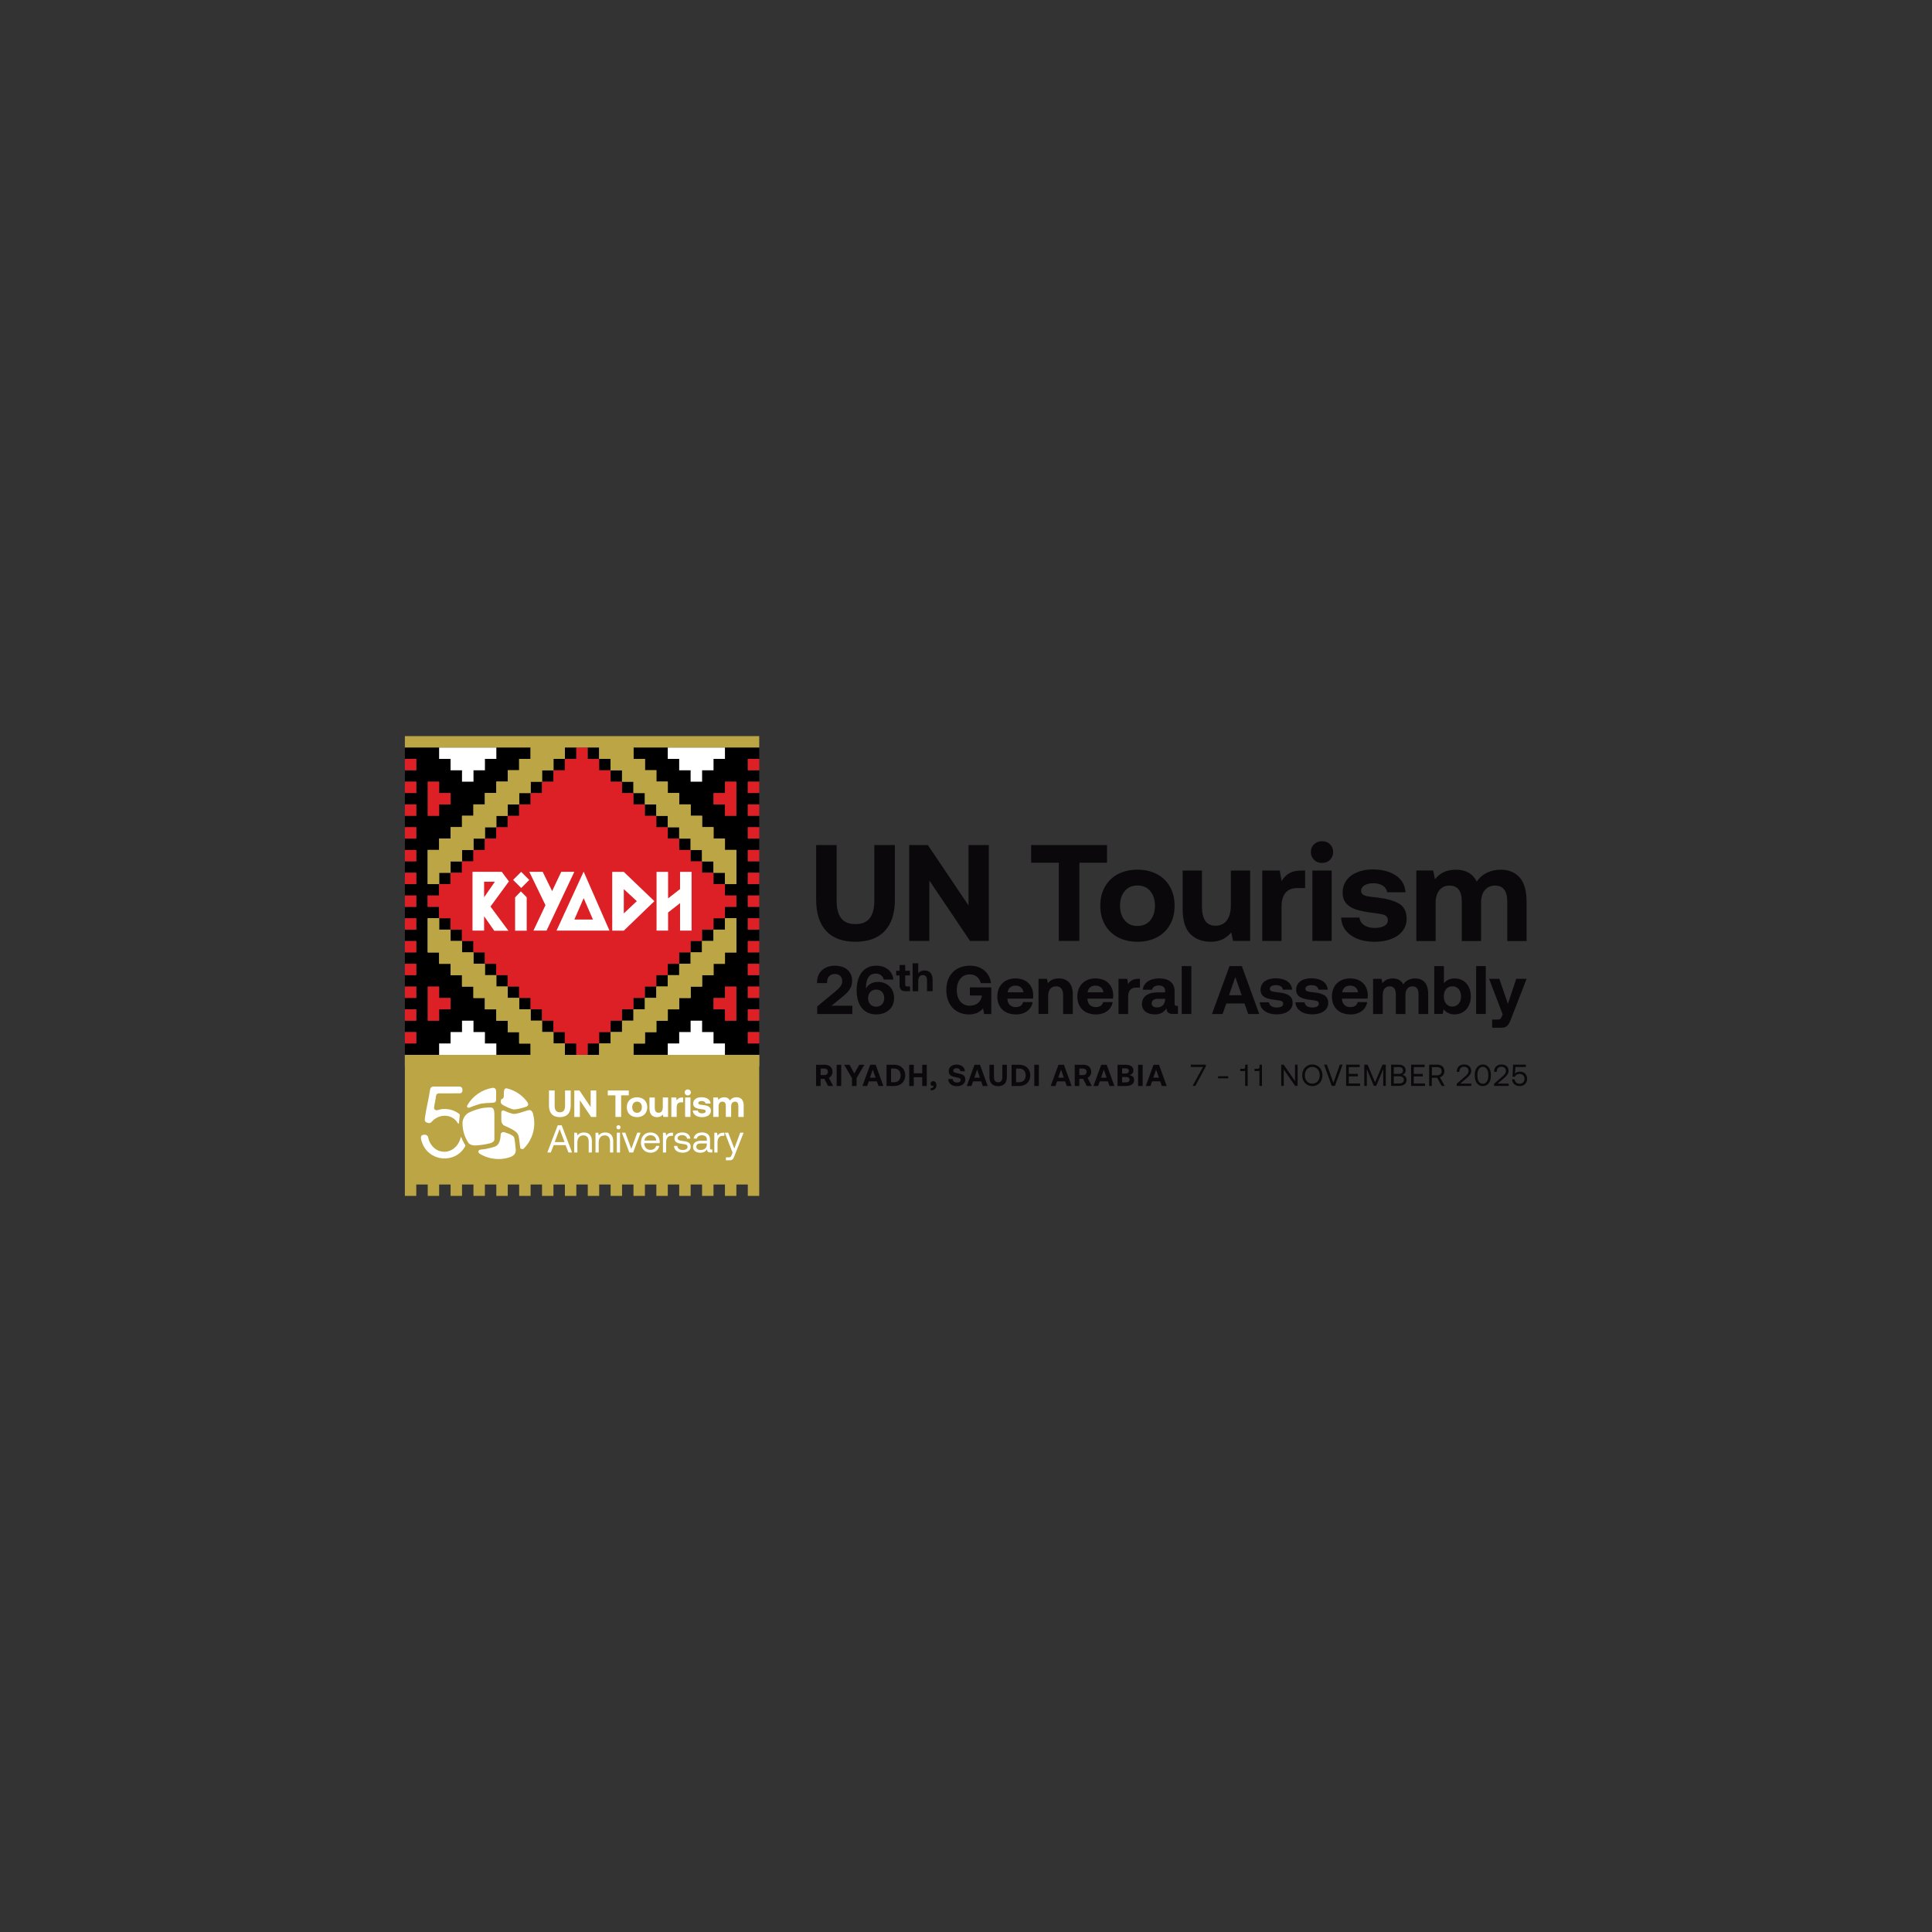 <?xml version="1.0" encoding="UTF-8"?>
<svg id="Layer_1" xmlns="http://www.w3.org/2000/svg" version="1.1" viewBox="0 0 1000 1000">
  <rect x="0" y="0" width="1000" height="1000" fill="#333333" stroke="none"/>
  <!-- Generator: Adobe Illustrator 30.0.0, SVG Export Plug-In . SVG Version: 2.1.1 Build 123)  -->
  <defs>
    <style>
      .st0 {
        fill: #dd1f26;
      }

      .st1 {
        fill: #fff;
      }

      .st2 {
        fill: #bca545;
      }

      .st3 {
        fill: #0a080b;
      }
    </style>
  </defs>
  <g>
    <path class="st3" d="M433.04,437.39v28.79c0,4.02.78,7.05,2.34,9.08,1.56,2.04,4.01,3.05,7.38,3.05s5.83-1.01,7.41-3.05c1.59-2.03,2.38-5.05,2.38-9.08v-28.79h10.64v28.22c0,7.09-1.73,12.5-5.21,16.24s-8.55,5.6-15.2,5.6-11.72-1.86-15.17-5.6-5.17-9.15-5.17-16.24v-28.22h10.64-.02ZM470.61,487.02v-49.63h9.64l21.06,31.27v-31.27h10.5v49.63h-9.72l-21.06-31.27v31.27h-10.42ZM533.71,437.39h39.28v9.15h-14.32v40.48h-10.64v-40.48h-14.32v-9.15h0ZM578.63,485.14c-2.9-1.53-5.15-3.73-6.74-6.56s-2.38-6.09-2.38-9.79.79-6.94,2.38-9.79c1.59-2.83,3.83-5.02,6.74-6.55,2.91-1.53,6.28-2.31,10.11-2.31s7.19.77,10.11,2.31c2.9,1.53,5.15,3.72,6.74,6.55,1.58,2.83,2.38,6.1,2.38,9.79s-.79,7.01-2.38,9.82-3.83,4.98-6.74,6.53c-2.91,1.53-6.28,2.31-10.11,2.31s-7.19-.76-10.11-2.31M595.36,476.39c1.63-1.94,2.44-4.46,2.44-7.58s-.81-5.64-2.44-7.58-3.84-2.9-6.63-2.9-4.93.97-6.56,2.9c-1.63,1.94-2.44,4.46-2.44,7.58s.81,5.65,2.44,7.58c1.63,1.94,3.81,2.9,6.56,2.9s5-.97,6.63-2.9M647.08,450.58v36.44h-8.86l-.92-4.39c-1.27,1.51-2.77,2.7-4.46,3.55-1.7.85-3.78,1.27-6.24,1.27-4.26,0-7.73-1.31-10.42-3.94-2.7-2.63-4.04-7.01-4.04-13.15v-19.78h9.99v18.58c0,3.31.58,5.8,1.73,7.48,1.16,1.68,2.94,2.51,5.36,2.51s4.45-.94,5.82-2.8c1.37-1.86,2.05-4.48,2.05-7.84v-17.93h9.99,0ZM675.52,450.58v9.08h-3.97c-2.83,0-4.91.85-6.24,2.55s-1.99,4.02-1.99,6.95v17.87h-9.99v-36.44h9.08l.92,5.46c1.09-1.79,2.44-3.16,4.04-4.07s3.75-1.39,6.45-1.39h1.71ZM688.41,437c1.09,1.07,1.63,2.4,1.63,4s-.55,2.96-1.63,4.04c-1.08,1.09-2.45,1.63-4.11,1.63s-3.03-.54-4.15-1.63c-1.11-1.09-1.66-2.44-1.66-4.04s.55-2.94,1.66-4c1.11-1.07,2.5-1.59,4.15-1.59s3.03.53,4.11,1.59M679.27,450.58h9.99v36.44h-9.99v-36.44h0ZM703.66,474.9c.14,1.6.93,2.9,2.34,3.9s3.23,1.49,5.46,1.49,3.81-.35,5.04-1.03,1.85-1.66,1.85-2.94c0-.94-.29-1.66-.85-2.12-.56-.48-1.37-.81-2.41-1.03s-2.74-.46-5.11-.75c-3.22-.42-5.89-.97-8.01-1.63s-3.83-1.7-5.11-3.12c-1.27-1.42-1.92-3.31-1.92-5.67s.65-4.46,1.95-6.28c1.3-1.82,3.13-3.22,5.5-4.22,2.37-1,5.08-1.49,8.16-1.49,4.97.04,8.97,1.11,12.01,3.19,3.05,2.08,4.69,4.97,4.92,8.65h-9.5c-.14-1.37-.87-2.5-2.16-3.37-1.3-.88-2.96-1.31-5-1.31-1.89,0-3.42.36-4.58,1.07-1.15.71-1.73,1.66-1.73,2.83,0,.85.3,1.49.92,1.92s1.41.74,2.41.92c1,.19,2.64.4,4.97.64,4.91.57,8.69,1.62,11.31,3.16,2.63,1.53,3.94,4.17,3.94,7.91,0,2.37-.7,4.45-2.09,6.24-1.4,1.79-3.33,3.18-5.82,4.14-2.48.97-5.35,1.46-8.62,1.46-5.06,0-9.17-1.12-12.33-3.36-3.16-2.25-4.85-5.3-5.04-9.18h9.5,0ZM786.47,454.05c2.46,2.6,3.68,6.93,3.68,12.98v20.07h-9.99v-20.42c0-5.53-2.11-8.3-6.31-8.3-2.18,0-3.93.77-5.25,2.31-1.33,1.53-1.99,3.68-1.99,6.41v20h-9.99v-20.42c0-5.53-2.12-8.3-6.38-8.3-2.18,0-3.91.79-5.21,2.38s-1.95,3.73-1.95,6.41v19.92h-9.99v-36.52h8.72l.93,4.53c1.23-1.56,2.7-2.77,4.39-3.61s3.83-1.3,6.38-1.34c5.2,0,8.82,2.05,10.85,6.17,1.32-1.99,3.06-3.51,5.21-4.58s4.59-1.59,7.33-1.59c3.92,0,7.11,1.3,9.57,3.9"/>
    <g>
      <path class="st3" d="M422.4,551.12h4.47c2.42,0,4.04,1.43,4.04,3.66,0,1.41-.74,2.55-1.88,3.09l2.17,4.24h-2.61l-1.86-3.69h-1.98v3.69h-2.36v-10.99h0ZM424.76,553.08v3.38h1.93c1.12,0,1.82-.66,1.82-1.68s-.7-1.7-1.82-1.7h-1.93Z"/>
      <path class="st3" d="M433.05,551.12h2.36v10.99h-2.36v-10.99Z"/>
      <path class="st3" d="M436.96,551.12h2.75l2.46,4.51,2.59-4.51h2.63l-4.04,6.91v4.08h-2.36v-4.08l-4.04-6.91h0Z"/>
      <path class="st3" d="M446.39,562.11l4.02-10.99h2.83l3.99,10.99h-2.53l-.85-2.4h-4.18l-.85,2.4h-2.44,0ZM450.3,557.81h2.9l-1.46-4.18-1.45,4.18h0Z"/>
      <path class="st3" d="M458.86,562.11v-10.99h4c3.42,0,5.7,2.25,5.7,5.48s-2.28,5.51-5.7,5.51h-4ZM461.21,560.15h1.65c2.11,0,3.29-1.46,3.29-3.55s-1.18-3.52-3.29-3.52h-1.65v7.06Z"/>
      <path class="st3" d="M470.61,551.12h2.36v4.41h4.37v-4.41h2.36v10.99h-2.36v-4.54h-4.37v4.54h-2.36v-10.99h0Z"/>
      <path class="st3" d="M484.68,561.68c0,1.76-1.14,2.69-2.94,2.7v-1.14c1.01-.02,1.49-.5,1.49-1.07,0-.06,0-.16-.02-.22-.16.08-.31.12-.5.12-.58,0-1.07-.39-1.07-1.2,0-.69.62-1.26,1.38-1.26.99,0,1.65.85,1.65,2.05h0Z"/>
      <path class="st3" d="M493.1,558.53c.08,1.07.93,1.8,2.28,1.8,1.08,0,1.88-.47,1.88-1.33,0-.93-.89-1.12-2.73-1.47-1.86-.35-3.48-.94-3.48-3.17,0-1.95,1.62-3.33,4.1-3.33s4.24,1.35,4.27,3.46h-2.31c-.11-.93-.81-1.57-1.96-1.57-1.01,0-1.72.42-1.72,1.27,0,.89.87,1.08,2.69,1.43,1.88.35,3.55.91,3.54,3.13-.02,2.05-1.72,3.47-4.29,3.47-2.79,0-4.54-1.47-4.55-3.71l2.31.03h-.02Z"/>
      <path class="st3" d="M500.39,562.11l4.02-10.99h2.83l3.99,10.99h-2.53l-.85-2.4h-4.18l-.85,2.4h-2.44,0ZM504.31,557.81h2.9l-1.46-4.18-1.45,4.18h0Z"/>
      <path class="st3" d="M512.12,551.12h2.36v6.38c0,1.74.64,2.69,2.15,2.69s2.17-.94,2.17-2.69v-6.38h2.36v6.25c0,3.13-1.55,4.84-4.52,4.84s-4.51-1.71-4.51-4.84v-6.25h0Z"/>
      <path class="st3" d="M523.59,562.11v-10.99h4c3.42,0,5.7,2.25,5.7,5.48s-2.28,5.51-5.7,5.51h-4ZM525.94,560.15h1.65c2.11,0,3.29-1.46,3.29-3.55s-1.18-3.52-3.29-3.52h-1.65v7.06Z"/>
      <path class="st3" d="M535.34,551.12h2.36v10.99h-2.36v-10.99Z"/>
      <path class="st3" d="M543.84,562.11l4.02-10.99h2.83l3.99,10.99h-2.53l-.85-2.4h-4.18l-.85,2.4h-2.44,0ZM547.75,557.81h2.9l-1.46-4.18-1.45,4.18h0Z"/>
      <path class="st3" d="M556.3,551.12h4.47c2.42,0,4.04,1.43,4.04,3.66,0,1.41-.74,2.55-1.88,3.09l2.17,4.24h-2.61l-1.86-3.69h-1.98v3.69h-2.36v-10.99h0ZM558.66,553.08v3.38h1.93c1.12,0,1.82-.66,1.82-1.68s-.7-1.7-1.82-1.7h-1.93Z"/>
      <path class="st3" d="M565.98,562.11l4.02-10.99h2.83l3.99,10.99h-2.53l-.85-2.4h-4.18l-.85,2.4h-2.44,0ZM569.89,557.81h2.9l-1.46-4.18-1.45,4.18h0Z"/>
      <path class="st3" d="M578.45,551.12h4.18c2.55,0,4.02,1.07,4.02,2.9,0,1.38-.81,2.17-2.07,2.44,1.46.19,2.46.96,2.46,2.53,0,1.92-1.51,3.13-4.21,3.13h-4.39v-10.99h0ZM580.81,552.97v2.67h1.88c1.01,0,1.6-.52,1.6-1.33s-.58-1.33-1.6-1.33h-1.88ZM580.81,557.46v2.78h2.05c1.13,0,1.78-.52,1.78-1.37,0-.89-.66-1.41-1.78-1.41h-2.05Z"/>
      <path class="st3" d="M589.08,551.12h2.36v10.99h-2.36v-10.99Z"/>
      <path class="st3" d="M593.05,562.11l4.02-10.99h2.83l3.99,10.99h-2.53l-.85-2.4h-4.18l-.85,2.4h-2.44,0ZM596.96,557.81h2.9l-1.46-4.18-1.45,4.18h0Z"/>
    </g>
    <g>
      <path class="st3" d="M616.35,551.07h7.76v.93l-5.4,10.06h-1.43l5.39-9.79h-6.31v-1.21h0Z"/>
      <path class="st3" d="M630.47,558.14v-1.08h5.23v1.08h-5.23Z"/>
      <path class="st3" d="M644.5,551.07h1.29v10.99h-1.32v-7.89c-.16.14-.41.21-.75.21h-1.78v-1.18h1.79c.52,0,.77-.39.77-.94v-1.2h0Z"/>
      <path class="st3" d="M651.91,551.07h1.29v10.99h-1.32v-7.89c-.16.14-.41.21-.75.21h-1.78v-1.18h1.79c.52,0,.77-.39.77-.94v-1.2h0Z"/>
      <path class="st3" d="M663.15,562.06v-10.99h1.26l5.9,8.48v-8.48h1.33v10.99h-1.26l-5.9-8.48v8.48h-1.33Z"/>
      <path class="st3" d="M679.25,562.16c-3.09,0-5.24-2.36-5.24-5.59s2.15-5.59,5.24-5.59,5.24,2.36,5.24,5.59-2.15,5.59-5.24,5.59ZM679.25,560.9c2.29,0,3.85-1.8,3.85-4.33s-1.55-4.33-3.85-4.33-3.85,1.8-3.85,4.33,1.55,4.33,3.85,4.33Z"/>
      <path class="st3" d="M685.35,551.07h1.45l3.36,9.38,3.35-9.38h1.41l-3.96,10.99h-1.65l-3.96-10.99h0Z"/>
      <path class="st3" d="M696.75,551.07h7v1.26h-5.63v3.52h4.7v1.26h-4.7v3.71h5.84v1.26h-7.21v-10.99h0Z"/>
      <path class="st3" d="M706.12,551.07h1.72l3.89,9.13,3.85-9.13h1.7v10.99h-1.33v-8.67l-3.64,8.67h-1.2l-3.64-8.67v8.67h-1.33v-10.99h0Z"/>
      <path class="st3" d="M720.04,551.07h3.89c2.34,0,3.64,1.13,3.64,2.9,0,1.26-.69,2.03-1.72,2.38,1.16.22,2.18.97,2.18,2.56,0,1.95-1.38,3.14-3.99,3.14h-4v-10.99h0ZM721.41,552.31v3.54h2.59c1.41,0,2.21-.66,2.21-1.78s-.79-1.76-2.21-1.76h-2.59ZM721.41,557.07v3.75h2.64c1.7,0,2.59-.71,2.59-1.84,0-1.24-.96-1.92-2.59-1.92h-2.64Z"/>
      <path class="st3" d="M730.38,551.07h7v1.26h-5.63v3.52h4.7v1.26h-4.7v3.71h5.84v1.26h-7.21v-10.99h0Z"/>
      <path class="st3" d="M739.75,551.07h4.21c2.2,0,3.66,1.32,3.66,3.38,0,1.54-.93,2.73-2.34,3.13l2.46,4.49h-1.54l-2.32-4.22h-2.77v4.22h-1.37v-10.99h0ZM741.12,552.33v4.26h2.73c1.45,0,2.38-.85,2.38-2.13s-.93-2.12-2.36-2.12h-2.75Z"/>
      <path class="st3" d="M753.99,560.95l4.27-3.71c1.02-.88,1.87-1.72,1.87-2.92,0-1.38-.94-2.17-2.4-2.17s-2.36.94-2.36,2.45v.21h-1.32v-.29c0-2.07,1.46-3.55,3.68-3.55,2.38,0,3.75,1.3,3.75,3.29,0,1.65-1.07,2.69-2.38,3.81l-3.3,2.8h5.75v1.2h-7.57v-1.12h0Z"/>
      <path class="st3" d="M763.34,556.32c0-3.13,1.7-5.34,4.18-5.34s4.16,2.21,4.16,5.34v.5c0,3.29-1.7,5.34-4.16,5.34s-4.18-2.05-4.18-5.34v-.5ZM770.35,556.36c0-2.61-1.13-4.18-2.83-4.18s-2.84,1.57-2.84,4.18v.41c0,2.61,1.13,4.18,2.84,4.18s2.83-1.57,2.83-4.18v-.41Z"/>
      <path class="st3" d="M773.33,560.95l4.27-3.71c1.02-.88,1.87-1.72,1.87-2.92,0-1.38-.94-2.17-2.4-2.17s-2.36.94-2.36,2.45v.21h-1.32v-.29c0-2.07,1.46-3.55,3.68-3.55,2.38,0,3.75,1.3,3.75,3.29,0,1.65-1.07,2.69-2.38,3.81l-3.3,2.8h5.75v1.2h-7.57v-1.12h0Z"/>
      <path class="st3" d="M790.44,558.39c0,2.44-1.79,3.75-3.85,3.75-2.45,0-3.87-1.59-3.97-3.5h1.3c.12,1.27,1.08,2.32,2.67,2.32,1.29,0,2.5-.87,2.5-2.56,0-1.49-.96-2.55-2.48-2.55-.68,0-2.03.19-2.5,1.49l-1.27-.03.36-6.25h6.58v1.21h-5.37l-.25,3.47c.68-.8,1.62-1.05,2.64-1.05,2.15,0,3.64,1.51,3.64,3.69h0Z"/>
    </g>
    <g>
      <path class="st3" d="M423,520.92l9.42-7.79c2.16-1.77,3.51-3.26,3.51-5.28,0-2.44-1.59-3.72-3.86-3.72s-4,1.63-4,4.33v.39h-5.14v-.71c0-4.67,3.51-8.29,9.17-8.29s8.96,3.16,8.96,7.79c0,3.65-1.99,5.88-5.11,8.39l-5.57,4.53h10.8v4.28h-18.21v-3.94h.02Z"/>
      <path class="st3" d="M443.4,512.69c0-8.29,3.97-12.86,10.2-12.86,4.64,0,8.29,2.65,8.86,7.19h-5.03c-.46-1.99-2.02-3.08-4.21-3.08-3.19,0-4.99,2.55-4.99,7.12v.61c.1-.17.17-.32.32-.53,1.14-1.77,3.29-2.9,5.84-2.9,4.99,0,8.39,3.4,8.39,8.39s-3.72,8.43-9.25,8.43c-3.47,0-6.13-1.41-7.86-3.89-1.46-2.09-2.27-5.03-2.27-8.47h0ZM453.57,512.2c-2.51,0-4.25,1.77-4.25,4.43s1.66,4.43,4.18,4.43,4.18-1.8,4.18-4.43-1.59-4.43-4.11-4.43h0Z"/>
      <path class="st3" d="M465.62,504.89h-1.76v-2.45h1.76v-2.97h2.91v2.97h2.44v2.45h-2.44v4.65c0,.75.29,1.05,1.05,1.05h1.45v2.46h-2.38c-2.02,0-3.03-1.01-3.03-3.03v-5.12h0Z"/>
      <path class="st3" d="M482.72,507.16v5.89h-2.91v-5.64c0-1.73-.7-2.7-2.15-2.7s-2.38,1.07-2.38,2.9v5.45h-2.91v-14.46h2.91v5.14c.68-.82,1.63-1.42,3.14-1.42,2.36,0,4.3,1.26,4.3,4.85h0Z"/>
      <path class="st3" d="M489.81,512.45c0-7.62,4.67-12.61,12.29-12.61,5.99,0,10.2,3.68,10.84,9.03h-5.31c-.64-2.73-2.62-4.53-5.67-4.53-4.14,0-6.73,3.33-6.73,8.11s2.48,8.11,6.73,8.11c2.83,0,5.7-1.49,6.2-4.96v-.32h-6.16v-4.21h11.09v13.78h-3.72l-.53-2.97c-1.31,1.73-3.72,3.19-7.23,3.19-7.08,0-11.8-4.99-11.8-12.61h0Z"/>
      <path class="st3" d="M516.23,515.78c0-5.67,3.72-9.35,9.35-9.35s9.14,3.4,9.21,8.75c0,.53-.03,1.14-.14,1.7h-13.21v.25c.1,2.58,1.77,4.14,4.28,4.14,2.02,0,3.43-.88,3.86-2.58h4.92c-.56,3.55-3.72,6.38-8.57,6.38-6.06,0-9.71-3.65-9.71-9.28h0ZM529.76,513.62c-.36-2.23-1.88-3.47-4.14-3.47s-3.79,1.31-4.07,3.47h8.22Z"/>
      <path class="st3" d="M555.27,514.74v10.1h-4.99v-9.6c0-3.09-1.17-4.72-3.68-4.72s-4.07,1.84-4.07,4.99v9.32h-4.99v-18.2h4.36l.46,2.27c1.17-1.42,2.83-2.48,5.63-2.48,3.94,0,7.3,2.09,7.3,8.32h0Z"/>
      <path class="st3" d="M557.64,515.78c0-5.67,3.72-9.35,9.35-9.35s9.14,3.4,9.21,8.75c0,.53-.03,1.14-.14,1.7h-13.21v.25c.1,2.58,1.77,4.14,4.28,4.14,2.02,0,3.43-.88,3.86-2.58h4.92c-.56,3.55-3.72,6.38-8.57,6.38-6.06,0-9.71-3.65-9.71-9.28h0ZM571.17,513.62c-.36-2.23-1.88-3.47-4.14-3.47s-3.79,1.31-4.07,3.47h8.22Z"/>
      <path class="st3" d="M590.02,506.64v4.53h-1.99c-2.97,0-4.11,1.99-4.11,4.75v8.93h-4.99v-18.2h4.53l.46,2.73c.99-1.63,2.41-2.73,5.24-2.73h.85Z"/>
      <path class="st3" d="M609.71,520.63v4.21h-2.55c-2.58,0-3.4-1.24-3.36-2.97-1.27,2.02-3.12,3.19-5.96,3.19-3.94,0-6.76-1.88-6.76-5.35,0-3.86,2.9-6.06,8.36-6.06h3.61v-.88c0-1.63-1.17-2.7-3.26-2.7-1.95,0-3.26.88-3.47,2.23h-4.82c.36-3.55,3.61-5.88,8.43-5.88,5.1,0,8.04,2.27,8.04,6.62v6.45c0,.95.39,1.14,1.17,1.14h.56,0ZM603.05,516.98h-3.65c-2.09,0-3.29.85-3.29,2.38,0,1.27,1.02,2.09,2.7,2.09,2.62,0,4.21-1.63,4.25-4.11v-.36Z"/>
      <path class="st3" d="M611.66,500.05h4.99v24.79h-4.99v-24.79Z"/>
      <path class="st3" d="M627.32,524.84l9.07-24.79h6.38l9,24.79h-5.7l-1.92-5.42h-9.42l-1.92,5.42h-5.49,0ZM636.14,515.13h6.55l-3.29-9.42-3.26,9.42Z"/>
      <path class="st3" d="M656.83,518.78c.17,1.59,1.56,2.7,4,2.7,2.09,0,3.36-.68,3.36-1.95,0-1.49-1.24-1.59-4.18-1.99-4.25-.49-7.54-1.46-7.54-5.21s3.16-5.99,7.83-5.96c4.89,0,8.25,2.16,8.5,5.88h-4.78c-.14-1.46-1.53-2.34-3.55-2.34s-3.22.71-3.22,1.88c0,1.38,1.56,1.53,4.18,1.85,4.18.42,7.65,1.38,7.65,5.49,0,3.61-3.4,5.91-8.29,5.91s-8.5-2.38-8.71-6.27h4.75,0Z"/>
      <path class="st3" d="M675.25,518.78c.17,1.59,1.56,2.7,4,2.7,2.09,0,3.36-.68,3.36-1.95,0-1.49-1.24-1.59-4.18-1.99-4.25-.49-7.54-1.46-7.54-5.21s3.16-5.99,7.83-5.96c4.89,0,8.25,2.16,8.5,5.88h-4.78c-.14-1.46-1.53-2.34-3.55-2.34s-3.22.71-3.22,1.88c0,1.38,1.56,1.53,4.18,1.85,4.18.42,7.65,1.38,7.65,5.49,0,3.61-3.4,5.91-8.29,5.91s-8.5-2.38-8.71-6.27h4.75,0Z"/>
      <path class="st3" d="M689.41,515.78c0-5.67,3.72-9.35,9.35-9.35s9.14,3.4,9.21,8.75c0,.53-.03,1.14-.14,1.7h-13.21v.25c.1,2.58,1.77,4.14,4.28,4.14,2.02,0,3.43-.88,3.86-2.58h4.92c-.56,3.55-3.72,6.38-8.57,6.38-6.06,0-9.71-3.65-9.71-9.28h0ZM702.94,513.62c-.36-2.23-1.88-3.47-4.14-3.47s-3.79,1.31-4.07,3.47h8.22Z"/>
      <path class="st3" d="M739.22,514.4v10.45h-4.99v-10.17c0-2.73-.99-4.14-3.16-4.14s-3.61,1.59-3.61,4.36v9.95h-4.99v-10.17c0-2.73-.99-4.14-3.19-4.14s-3.58,1.66-3.58,4.39v9.92h-4.99v-18.2h4.36l.46,2.27c1.1-1.42,2.7-2.44,5.35-2.48,2.23-.03,4.33.78,5.45,3.08,1.27-1.95,3.4-3.08,6.16-3.08,3.75,0,6.73,2.12,6.73,7.97h0Z"/>
      <path class="st3" d="M761.29,515.71c0,5.63-3.55,9.35-8.47,9.35-2.62,0-4.43-1.14-5.6-2.7l-.49,2.48h-4.36v-24.79h4.99v8.89c1.2-1.46,2.97-2.51,5.49-2.51,4.89,0,8.43,3.51,8.43,9.28h0ZM756.23,515.74c0-3.12-1.77-5.24-4.5-5.24s-4.43,2.12-4.43,5.21,1.7,5.28,4.43,5.28,4.5-2.12,4.5-5.24h0Z"/>
      <path class="st3" d="M764.05,500.05h4.99v24.79h-4.99v-24.79Z"/>
      <path class="st3" d="M770.75,506.64h5.31l4.43,12.97,4.33-12.97h5.35l-8.08,20.8c-1.14,3.01-2.05,4.5-4.89,4.5h-4.85v-4.21h2.77c1.27,0,1.7-.32,2.19-1.56l.46-1.2-7.01-18.32Z"/>
    </g>
  </g>
  <g>
    <g>
      <rect x="333.81" y="510.64" width="5.92" height="5.89"/>
      <rect x="245.06" y="492.97" width="5.92" height="5.89"/>
      <rect x="262.81" y="510.64" width="5.92" height="5.89"/>
      <rect x="351.56" y="492.97" width="5.92" height="5.89"/>
      <rect x="327.89" y="410.47" width="5.92" height="5.89"/>
      <rect x="351.56" y="434.04" width="5.92" height="5.89"/>
      <rect x="345.64" y="498.86" width="5.92" height="5.89"/>
      <rect x="339.72" y="504.75" width="5.92" height="5.89"/>
      <rect x="262.81" y="416.37" width="5.92" height="5.89"/>
      <rect x="245.06" y="434.04" width="5.92" height="5.89"/>
      <rect x="333.81" y="416.37" width="5.92" height="5.89"/>
      <rect x="345.64" y="428.15" width="5.92" height="5.89"/>
      <rect x="274.64" y="404.58" width="5.92" height="5.89"/>
      <rect x="268.72" y="410.47" width="5.92" height="5.89"/>
      <rect x="256.89" y="504.75" width="5.92" height="5.89"/>
      <rect x="321.97" y="404.58" width="5.92" height="5.89"/>
      <rect x="357.48" y="439.94" width="5.92" height="5.89"/>
      <rect x="274.64" y="522.43" width="5.92" height="5.89"/>
      <rect x="233.22" y="445.83" width="5.92" height="5.89"/>
      <rect x="233.22" y="481.18" width="5.92" height="5.89"/>
      <rect x="239.14" y="487.08" width="5.92" height="5.89"/>
      <rect x="239.14" y="439.94" width="5.92" height="5.89"/>
      <rect x="357.48" y="487.08" width="5.92" height="5.89"/>
      <rect x="268.72" y="516.54" width="5.92" height="5.89"/>
      <rect x="327.89" y="516.54" width="5.92" height="5.89"/>
      <rect x="339.72" y="422.26" width="5.92" height="5.89"/>
      <rect x="250.98" y="428.15" width="5.92" height="5.89"/>
      <rect x="250.98" y="498.86" width="5.92" height="5.89"/>
      <rect x="256.89" y="422.26" width="5.92" height="5.89"/>
      <rect x="304.23" y="540.11" width="5.92" height="5.89"/>
      <rect x="292.39" y="540.11" width="5.92" height="5.89"/>
      <rect x="292.39" y="386.9" width="5.92" height="5.89"/>
      <rect x="304.23" y="386.9" width="5.92" height="5.89"/>
      <path d="M221.39,451.72v-11.79h5.92v-5.89h5.92v-5.89h5.92v-5.89h5.92v-5.89h5.92v-5.89h5.92v-5.89h5.92v-5.89h5.92v-5.89h5.92v-5.89h-17.75v5.89h-5.92v5.89h-5.92v5.89h-5.92v-5.89h-5.92v-5.89h-5.92v-5.89h-17.75v5.89h5.92v5.89h-5.92v5.89h5.92v5.89h-5.92v5.89h5.92v5.89h-5.92v5.89h5.92v5.89h-5.92v5.89h5.92v5.89h-5.92v5.89h5.92v5.89h-5.92v5.89h5.92v5.89h-5.92v5.89h5.92v5.89h-5.92v5.89h5.92v5.89h-5.92v5.89h5.92v5.89h-5.92v5.89h5.92v5.89h-5.92v5.89h5.92v5.89h-5.92v5.89h5.92v5.89h-5.92v5.89h17.75v-5.89h5.92v-5.89h5.92v-5.89h5.92v5.89h5.92v5.89h5.92v5.89h17.75v-5.89h-5.92v-5.89h-5.92v-5.89h-5.92v-5.89h-5.92v-5.89h-5.92v-5.89h-5.92v-5.89h-5.92v-5.89h-5.92v-5.89h-5.92v-17.67h5.92v-5.89h-5.92v-5.89h5.92v-5.89h-5.92v-5.89h0ZM221.39,416.37v-11.79h5.92v5.89h5.92v5.89h-5.92v5.89h-5.92v-5.89h0ZM221.39,522.43v-11.79h5.92v5.89h5.92v5.89h-5.92v5.89h-5.92v-5.89Z"/>
      <path d="M392.97,392.8v-5.89h-17.75v5.89h-5.92v5.89h-5.92v5.89h-5.92v-5.89h-5.92v-5.89h-5.92v-5.89h-17.75v5.89h5.92v5.89h5.92v5.89h5.92v5.89h5.92v5.89h5.92v5.89h5.92v5.89h5.92v5.89h5.92v5.89h5.92v17.67h-5.92v5.89h5.92v5.89h-5.92v5.89h5.92v17.67h-5.92v5.89h-5.92v5.89h-5.92v5.89h-5.92v5.89h-5.92v5.89h-5.92v5.89h-5.92v5.89h-5.92v5.89h-5.92v5.89h17.75v-5.89h5.92v-5.89h5.92v-5.89h5.92v5.89h5.92v5.89h5.92v5.89h17.75v-5.89h-5.92v-5.89h5.92v-5.89h-5.92v-5.89h5.92v-5.89h-5.92v-5.89h5.92v-5.89h-5.92v-5.89h5.92v-5.89h-5.92v-5.89h5.92v-5.89h-5.92v-5.89h5.92v-5.89h-5.92v-5.89h5.92v-5.89h-5.92v-5.89h5.92v-5.89h-5.92v-5.89h5.92v-5.89h-5.92v-5.89h5.92v-5.89h-5.92v-5.89h5.92v-5.89h-5.92v-5.89h5.92v-5.89h-5.92v-5.89h5.92v.02ZM381.14,516.54v11.79h-5.92v-5.89h-5.92v-5.89h5.92v-5.89h5.92v5.89ZM381.14,410.47v11.79h-5.92v-5.89h-5.92v-5.89h5.92v-5.89h5.92v5.89h0Z"/>
      <rect x="227.3" y="475.29" width="5.92" height="5.89"/>
      <rect x="227.3" y="451.72" width="5.92" height="5.89"/>
      <rect x="369.31" y="475.29" width="5.92" height="5.89"/>
      <rect x="280.55" y="528.32" width="5.92" height="5.89"/>
      <rect x="316.06" y="528.32" width="5.92" height="5.89"/>
      <rect x="363.39" y="481.18" width="5.92" height="5.89"/>
      <rect x="363.39" y="445.83" width="5.92" height="5.89"/>
      <rect x="321.97" y="522.43" width="5.92" height="5.89"/>
      <rect x="280.55" y="398.69" width="5.92" height="5.89"/>
      <rect x="316.06" y="398.69" width="5.92" height="5.89"/>
      <rect x="310.14" y="534.21" width="5.92" height="5.89"/>
      <rect x="286.47" y="534.21" width="5.92" height="5.89"/>
      <rect x="286.47" y="392.8" width="5.92" height="5.89"/>
      <rect x="310.14" y="392.8" width="5.92" height="5.89"/>
      <rect x="369.31" y="451.72" width="5.92" height="5.89"/>
    </g>
    <g>
      <polygon class="st1" points="250.98 534.21 245.06 534.21 245.06 528.32 239.14 528.32 239.14 534.21 233.22 534.21 233.22 540.11 227.3 540.11 227.3 546 233.22 546 239.14 546 245.06 546 250.98 546 256.89 546 256.89 540.11 250.98 540.11 250.98 534.21"/>
      <polygon class="st1" points="369.31 534.21 363.39 534.21 363.39 528.32 357.48 528.32 357.48 534.21 351.56 534.21 351.56 540.11 345.64 540.11 345.64 546 351.56 546 357.48 546 363.39 546 369.31 546 375.23 546 375.23 540.11 369.31 540.11 369.31 534.21"/>
      <polygon class="st1" points="369.31 386.9 363.39 386.9 357.48 386.9 351.56 386.9 345.64 386.9 345.64 392.8 351.56 392.8 351.56 398.69 357.48 398.69 357.48 404.58 363.39 404.58 363.39 398.69 369.31 398.69 369.31 392.8 375.23 392.8 375.23 386.9 369.31 386.9"/>
      <polygon class="st1" points="245.06 386.9 239.14 386.9 233.22 386.9 227.3 386.9 227.3 392.8 233.22 392.8 233.22 398.69 239.14 398.69 239.14 404.58 245.06 404.58 245.06 398.69 250.98 398.69 250.98 392.8 256.89 392.8 256.89 386.9 250.98 386.9 245.06 386.9"/>
    </g>
    <g>
      <path class="st0" d="M375.23,457.61h-5.92v-5.89h-5.92v-5.89h-5.92v-5.89h-5.92v-5.89h-5.92v-5.89h-5.92v-5.89h-5.92v-5.89h-5.92v-5.89h-5.92v-5.89h-5.92v-5.89h-5.92v-5.89h-5.92v-5.89h-5.92v5.89h-5.92v5.89h-5.92v5.89h-5.92v5.89h-5.92v5.89h-5.92v5.89h-5.92v5.89h-5.92v5.89h-5.92v5.89h-5.92v5.89h-5.92v5.89h-5.92v5.89h-5.92v5.89h-5.92v5.89h5.92v5.89h5.92v5.89h5.92v5.89h5.92v5.89h5.92v5.89h5.92v5.89h5.92v5.89h5.92v5.89h5.92v5.89h5.92v5.89h5.92v5.89h5.92v5.89h5.92v5.89h5.92v-5.89h5.92v-5.89h5.92v-5.89h5.92v-5.89h5.92v-5.89h5.92v-5.89h5.92v-5.89h5.92v-5.89h5.92v-5.89h5.92v-5.89h5.92v-5.89h5.92v-5.89h5.92v-5.89h5.92v-5.89h-5.92v-5.89h0Z"/>
      <polygon class="st0" points="227.3 510.64 221.39 510.64 221.39 516.54 221.39 522.43 221.39 528.32 227.3 528.32 227.3 522.43 233.22 522.43 233.22 516.54 227.3 516.54 227.3 510.64"/>
      <polygon class="st0" points="375.23 516.54 369.31 516.54 369.31 522.43 375.23 522.43 375.23 528.32 381.14 528.32 381.14 522.43 381.14 516.54 381.14 510.64 375.23 510.64 375.23 516.54"/>
      <polygon class="st0" points="375.23 410.47 369.31 410.47 369.31 416.37 375.23 416.37 375.23 422.26 381.14 422.26 381.14 416.37 381.14 410.47 381.14 404.58 375.23 404.58 375.23 410.47"/>
      <polygon class="st0" points="227.3 416.37 233.22 416.37 233.22 410.47 227.3 410.47 227.3 404.58 221.39 404.58 221.39 410.47 221.39 416.37 221.39 422.26 227.3 422.26 227.3 416.37"/>
      <rect class="st0" x="209.56" y="392.8" width="5.92" height="5.89"/>
      <rect class="st0" x="209.56" y="510.64" width="5.92" height="5.89"/>
      <rect class="st0" x="209.56" y="487.08" width="5.92" height="5.89"/>
      <rect class="st0" x="209.56" y="498.86" width="5.92" height="5.89"/>
      <rect class="st0" x="209.56" y="522.43" width="5.92" height="5.89"/>
      <rect class="st0" x="209.56" y="404.58" width="5.92" height="5.89"/>
      <rect class="st0" x="209.56" y="534.21" width="5.92" height="5.89"/>
      <rect class="st0" x="209.56" y="428.15" width="5.92" height="5.89"/>
      <rect class="st0" x="209.56" y="416.37" width="5.92" height="5.89"/>
      <rect class="st0" x="209.56" y="439.94" width="5.92" height="5.89"/>
      <rect class="st0" x="209.56" y="463.51" width="5.92" height="5.89"/>
      <rect class="st0" x="209.56" y="475.29" width="5.92" height="5.89"/>
      <rect class="st0" x="209.56" y="451.72" width="5.92" height="5.89"/>
      <rect class="st0" x="387.06" y="451.72" width="5.92" height="5.89"/>
      <rect class="st0" x="387.06" y="416.37" width="5.92" height="5.89"/>
      <rect class="st0" x="387.06" y="534.21" width="5.92" height="5.89"/>
      <rect class="st0" x="387.06" y="439.94" width="5.92" height="5.89"/>
      <rect class="st0" x="387.06" y="428.15" width="5.92" height="5.89"/>
      <rect class="st0" x="387.06" y="392.8" width="5.92" height="5.89"/>
      <rect class="st0" x="387.06" y="404.58" width="5.92" height="5.89"/>
      <rect class="st0" x="387.06" y="498.86" width="5.92" height="5.89"/>
      <rect class="st0" x="387.06" y="510.64" width="5.92" height="5.89"/>
      <rect class="st0" x="387.06" y="522.43" width="5.92" height="5.89"/>
      <rect class="st0" x="387.06" y="475.29" width="5.92" height="5.89"/>
      <rect class="st0" x="387.06" y="463.51" width="5.92" height="5.89"/>
      <rect class="st0" x="387.06" y="487.08" width="5.92" height="5.89"/>
    </g>
    <g>
      <polygon class="st1" points="266.62 464.46 266.62 481.74 272.62 481.74 272.62 464.46 269.62 461.37 266.62 464.46"/>
      <path class="st1" d="M259.71,451.25h-15.14v30.44h6v-7.45l5.24,7.51h7.34l-9.28-12.53,9.54-13-3.69-4.95h0ZM256.15,456.38l-5.58,8.04v-8.04h5.58Z"/>
      <path class="st1" d="M288.05,481.69h27.42l-13.38-30.53-14.04,30.53ZM297.29,475.95l4.81-11.06,4.81,11.06h-9.62Z"/>
      <path class="st1" d="M316.89,451.28v30.42h5.99l15.83-15.26-15.83-15.15h-5.99ZM322.88,472.78v-12.57l6.73,6.22-6.73,6.35Z"/>
      <polygon class="st1" points="351.99 451.28 351.99 460.18 345.8 465.01 345.8 451.28 339.83 451.28 339.83 481.69 345.8 481.69 345.8 472.3 351.99 467.48 351.99 481.69 357.96 481.69 357.96 451.28 351.99 451.28"/>
      <polygon class="st1" points="290.5 451.25 285.78 461.22 280.89 451.25 273.97 451.25 282.33 468.52 276.1 481.69 282.89 481.69 297.27 451.25 290.5 451.25"/>
      <rect class="st1" x="266.81" y="452.47" width="5.9" height="5.93" transform="translate(-243.03 324.15) rotate(-45)"/>
    </g>
    <g>
      <polygon class="st2" points="375.23 481.18 369.31 481.18 369.31 487.08 363.39 487.08 363.39 492.97 357.48 492.97 357.48 498.86 351.56 498.86 351.56 504.75 345.64 504.75 345.64 510.64 339.72 510.64 339.72 516.54 333.81 516.54 333.81 522.43 327.89 522.43 327.89 528.32 321.97 528.32 321.97 534.21 316.06 534.21 316.06 540.11 310.14 540.11 310.14 546 316.06 546 321.97 546 327.89 546 327.89 540.11 333.81 540.11 333.81 534.21 339.72 534.21 339.72 528.32 345.64 528.32 345.64 522.43 351.56 522.43 351.56 516.54 357.48 516.54 357.48 510.64 363.39 510.64 363.39 504.75 369.31 504.75 369.31 498.86 375.23 498.86 375.23 492.97 381.14 492.97 381.14 487.08 381.14 481.18 381.14 475.29 375.23 475.29 375.23 481.18"/>
      <polygon class="st2" points="286.47 534.21 280.55 534.21 280.55 528.32 274.64 528.32 274.64 522.43 268.72 522.43 268.72 516.54 262.81 516.54 262.81 510.64 256.89 510.64 256.89 504.75 250.98 504.75 250.98 498.86 245.06 498.86 245.06 492.97 239.14 492.97 239.14 487.08 233.22 487.08 233.22 481.18 227.3 481.18 227.3 475.29 221.39 475.29 221.39 481.18 221.39 487.08 221.39 492.97 227.3 492.97 227.3 498.86 233.22 498.86 233.22 504.75 239.14 504.75 239.14 510.64 245.06 510.64 245.06 516.54 250.98 516.54 250.98 522.43 256.89 522.43 256.89 528.32 262.81 528.32 262.81 534.21 268.72 534.21 268.72 540.11 274.64 540.11 274.64 546 280.55 546 286.47 546 292.39 546 292.39 540.11 286.47 540.11 286.47 534.21"/>
      <polygon class="st2" points="274.64 386.9 274.64 392.8 268.72 392.8 268.72 398.69 262.81 398.69 262.81 404.58 256.89 404.58 256.89 410.47 250.98 410.47 250.98 416.37 245.06 416.37 245.06 422.26 239.14 422.26 239.14 428.15 233.22 428.15 233.22 434.04 227.3 434.04 227.3 439.94 221.39 439.94 221.39 445.83 221.39 451.72 221.39 457.61 227.3 457.61 227.3 451.72 233.22 451.72 233.22 445.83 239.14 445.83 239.14 439.94 245.06 439.94 245.06 434.04 250.98 434.04 250.98 428.15 256.89 428.15 256.89 422.26 262.81 422.26 262.81 416.37 268.72 416.37 268.72 410.47 274.64 410.47 274.64 404.58 280.55 404.58 280.55 398.69 286.47 398.69 286.47 392.8 292.39 392.8 292.39 386.9 274.64 386.9"/>
      <polygon class="st2" points="327.89 386.9 327.89 392.8 333.81 392.8 333.81 398.69 339.72 398.69 339.72 404.58 345.64 404.58 345.64 410.47 351.56 410.47 351.56 416.37 357.48 416.37 357.48 422.26 363.39 422.26 363.39 428.15 369.31 428.15 369.31 434.04 375.23 434.04 375.23 439.94 381.14 439.94 381.14 445.83 381.14 451.72 381.14 457.61 375.23 457.61 375.23 451.72 369.31 451.72 369.31 445.83 363.39 445.83 363.39 439.94 357.48 439.94 357.48 434.04 351.56 434.04 351.56 428.15 345.64 428.15 345.64 422.26 339.72 422.26 339.72 416.37 333.81 416.37 333.81 410.47 327.89 410.47 327.89 404.58 321.97 404.58 321.97 398.69 316.06 398.69 316.06 392.8 310.14 392.8 310.14 386.9 327.89 386.9"/>
    </g>
    <polygon class="st2" points="392.97 548.95 392.97 546 387.06 546 381.14 546 375.23 546 369.31 546 363.39 546 357.48 546 351.56 546 345.64 546 339.72 546 333.81 546 327.89 546 321.97 546 316.06 546 310.14 546 304.23 546 298.31 546 292.39 546 286.47 546 280.55 546 274.64 546 268.72 546 262.81 546 256.89 546 250.98 546 245.06 546 239.14 546 233.22 546 227.3 546 221.39 546 215.47 546 209.56 546 209.56 548.95 209.56 548.95 209.56 613.1 209.56 618.99 215.47 618.99 215.47 613.1 221.39 613.1 221.39 618.99 227.3 618.99 227.3 613.1 233.22 613.1 233.22 618.99 239.14 618.99 239.14 613.1 245.06 613.1 245.06 618.99 250.98 618.99 250.98 613.1 256.89 613.1 256.89 618.99 262.81 618.99 262.81 613.1 268.72 613.1 268.72 618.99 274.64 618.99 274.64 613.1 280.55 613.1 280.55 618.99 286.47 618.99 286.47 613.1 292.39 613.1 292.39 618.99 298.31 618.99 298.31 613.1 304.23 613.1 304.23 618.99 310.14 618.99 310.14 613.1 316.06 613.1 316.06 618.99 321.97 618.99 321.97 613.1 327.89 613.1 327.89 618.99 333.81 618.99 333.81 613.1 339.72 613.1 339.72 618.99 345.64 618.99 345.64 613.1 351.56 613.1 351.56 618.99 357.48 618.99 357.48 613.1 363.39 613.1 363.39 618.99 369.31 618.99 369.31 613.1 375.23 613.1 375.23 618.99 381.14 618.99 381.14 613.1 387.06 613.1 387.06 618.99 392.97 618.99 392.97 613.1 392.97 548.95 392.97 548.95"/>
    <g>
      <path class="st1" d="M284.15,564.43h2.94v7.94c0,2.17.81,3.35,2.68,3.35s2.7-1.17,2.7-3.35v-7.94h2.93v7.78c0,3.89-1.93,6.02-5.63,6.02s-5.62-2.13-5.62-6.02v-7.78h0Z"/>
      <path class="st1" d="M297.26,578.12v-13.7h2.66l5.81,8.62v-8.62h2.9v13.7h-2.68l-5.81-8.62v8.62h-2.88Z"/>
    </g>
    <g>
      <path class="st1" d="M314.61,564.43h10.85v2.52h-3.97v11.17h-2.94v-11.17h-3.95v-2.52h0Z"/>
      <path class="st1" d="M324.43,573.09c0-3.09,2.09-5.14,5.3-5.14s5.3,2.05,5.3,5.14-2.09,5.14-5.3,5.14-5.3-2.05-5.3-5.14ZM332.24,573.09c0-1.7-.96-2.9-2.51-2.9s-2.49,1.2-2.49,2.9.94,2.9,2.49,2.9,2.51-1.2,2.51-2.9Z"/>
      <path class="st1" d="M343.04,568.06h2.76v10.06h-2.44l-.25-1.21c-.64.78-1.53,1.33-2.96,1.33-2.07,0-3.99-1.04-3.99-4.59v-5.57h2.76v5.2c0,1.8.59,2.68,1.96,2.68s2.18-1,2.18-2.85v-5.03h0Z"/>
      <path class="st1" d="M353.61,568.06v2.51h-1.09c-1.65,0-2.27,1.09-2.27,2.62v4.93h-2.76v-10.06h2.51l.25,1.51c.55-.9,1.33-1.51,2.9-1.51h.47,0Z"/>
      <path class="st1" d="M354.39,565.45c0-.9.7-1.57,1.6-1.57s1.6.67,1.6,1.57-.7,1.54-1.6,1.54-1.6-.67-1.6-1.54ZM354.61,568.06h2.77v10.06h-2.77v-10.06Z"/>
      <path class="st1" d="M361.19,574.78c.1.88.86,1.48,2.21,1.48,1.15,0,1.86-.37,1.86-1.07,0-.82-.68-.88-2.31-1.09-2.35-.28-4.17-.81-4.17-2.88s1.74-3.3,4.33-3.29c2.7,0,4.56,1.2,4.7,3.25h-2.64c-.08-.81-.84-1.29-1.96-1.29s-1.78.39-1.78,1.04c0,.76.86.84,2.31,1.01,2.31.23,4.22.76,4.22,3.03,0,1.99-1.88,3.27-4.58,3.27s-4.7-1.31-4.81-3.46h2.63Z"/>
      <path class="st1" d="M384.93,572.35v5.77h-2.76v-5.62c0-1.51-.55-2.29-1.74-2.29s-1.99.88-1.99,2.41v5.5h-2.76v-5.62c0-1.51-.55-2.29-1.76-2.29s-1.98.92-1.98,2.43v5.48h-2.76v-10.06h2.41l.25,1.25c.61-.78,1.48-1.35,2.96-1.37,1.23-.02,2.38.43,3.02,1.7.7-1.07,1.88-1.7,3.41-1.7,2.07,0,3.72,1.17,3.72,4.4h-.02Z"/>
    </g>
    <g>
      <path class="st1" d="M283.3,596.53l5.37-14.08h2.07l5.35,14.08h-1.87l-1.49-3.8h-6.14l-1.49,3.8h-1.81.02ZM287.12,591.14h5.09l-2.56-6.78-2.53,6.78h0Z"/>
      <path class="st1" d="M306.36,590.82v5.71h-1.65v-5.61c0-2.13-.99-3.26-2.77-3.26-1.93,0-3.09,1.43-3.09,3.74v5.13h-1.65v-10.25h1.43l.23,1.39c.61-.78,1.65-1.51,3.38-1.51,2.31,0,4.14,1.27,4.14,4.66h-.02Z"/>
      <path class="st1" d="M317.4,590.82v5.71h-1.65v-5.61c0-2.13-.99-3.26-2.77-3.26-1.93,0-3.09,1.43-3.09,3.74v5.13h-1.65v-10.25h1.43l.23,1.39c.61-.78,1.65-1.51,3.38-1.51,2.31,0,4.14,1.27,4.14,4.66h-.02Z"/>
      <path class="st1" d="M319.05,583.48c0-.62.46-1.07,1.07-1.07s1.07.44,1.07,1.07-.46,1.07-1.07,1.07-1.07-.44-1.07-1.07ZM319.27,586.28h1.65v10.25h-1.65v-10.25Z"/>
      <path class="st1" d="M321.9,586.28h1.77l3.09,8.38,3.08-8.38h1.72l-3.84,10.25h-1.99l-3.84-10.25h0Z"/>
      <path class="st1" d="M331.76,591.4c0-3.12,1.97-5.24,4.86-5.24s4.78,1.83,4.86,4.86c0,.23-.02.46-.04.7h-7.97v.14c.06,1.95,1.28,3.32,3.23,3.32,1.45,0,2.57-.76,2.91-2.09h1.67c-.4,2.05-2.09,3.56-4.46,3.56-3.08,0-5.09-2.12-5.09-5.24h.02ZM339.71,590.36c-.16-1.77-1.37-2.76-3.08-2.76-1.51,0-2.9,1.08-3.06,2.76h6.14Z"/>
      <path class="st1" d="M348.34,586.28v1.61h-.82c-2.15,0-2.73,1.79-2.73,3.42v5.23h-1.65v-10.25h1.43l.23,1.55c.49-.79,1.27-1.55,3.09-1.55h.46,0Z"/>
      <path class="st1" d="M350.58,593.15c.06,1.2,1.13,2.09,2.83,2.09,1.45,0,2.47-.62,2.47-1.57,0-1.28-1.13-1.39-2.65-1.57-2.29-.29-4.13-.75-4.13-2.88,0-1.87,1.71-3.09,4.02-3.08,2.33.02,4.02,1.11,4.19,3.23h-1.69c-.12-1.05-1.08-1.83-2.5-1.83s-2.39.61-2.39,1.55c0,1.13,1.08,1.27,2.57,1.45,2.33.29,4.2.73,4.2,3,0,1.91-1.83,3.09-4.1,3.09-2.65,0-4.48-1.25-4.52-3.5h1.69Z"/>
      <path class="st1" d="M368.69,595.02v1.51h-.9c-1.37,0-1.83-.58-1.85-1.59-.64.93-1.67,1.71-3.44,1.71-2.25,0-3.78-1.13-3.78-3,0-2.05,1.43-3.2,4.13-3.2h3.02v-.7c0-1.33-.94-2.13-2.56-2.13-1.45,0-2.41.68-2.62,1.72h-1.65c.24-2.01,1.87-3.2,4.34-3.2,2.62,0,4.13,1.31,4.13,3.7v4.48c0,.55.2.68.67.68h.52,0ZM365.86,591.84h-3.17c-1.46,0-2.29.55-2.29,1.71,0,1.01.87,1.69,2.23,1.69,2.05,0,3.23-1.19,3.23-2.9v-.5h0Z"/>
      <path class="st1" d="M374.93,586.28v1.61h-.82c-2.15,0-2.73,1.79-2.73,3.42v5.23h-1.65v-10.25h1.43l.23,1.55c.49-.79,1.27-1.55,3.09-1.55h.46,0Z"/>
      <path class="st1" d="M375.17,586.28h1.75l3.16,8.18,3.06-8.18h1.75l-4.72,11.99c-.64,1.65-1.02,2.29-2.47,2.29h-1.97v-1.51h1.46c.94,0,1.11-.24,1.49-1.2l.5-1.25-4-10.32h0Z"/>
    </g>
    <g>
      <path class="st1" d="M273.02,570.52c-2.46-3.46-6.2-6.1-10.59-7.16-1.59-.38-1.63,1.48-1.63,2.82,0,1.25,0,2.05-.51,2.41-.55.38-1.07.16-1.11,1.51v.14c0,.72.23,1.23,1.52,1.92.65.35,1.87.95,2.79,1.33,1.16.49,2.12.75,2.54.75,1.21,0,3.45-.49,5.76-1.2.95-.31,1.42-.68,1.55-1.08.1-.29.03-.94-.32-1.43"/>
      <path class="st1" d="M243.12,573.25c1.01-.44,3.23-1.27,5.14-1.83,1.22-.36,4.29-.55,6.67-.64,1.79-.09,1.88-.77,1.88-2.17v-3.51c0-.56-.1-1.31-.55-1.68-.41-.34-.98-.42-1.49-.33-5.37.97-10.04,4.08-12.93,9.07-.15.26-.14.71.06.95.25.29.75.36,1.21.16"/>
      <path class="st1" d="M258,599.93c2.16,0,4.63-.45,6.16-1.06,1.75-.69,2.89-1.67,2.8-3.79-.15-2.09-.6-5.53-.81-6.21-.27-.88-1.57-1.76-5.11-2.85-.54-.16-.97-.06-1.36.2-.23.16-.51.56-.53,1.03-.12,2.9-.77,5.42-2.96,6.22-.55.21-1.15.39-1.76.55h0c-1.66.45-3.57.84-5.38.96-1.73.12-1.74,1.54-.94,2.06,2.77,1.79,6.25,2.87,9.88,2.87"/>
      <path class="st1" d="M269.22,593.86c.03.42.27.7.66.83.4.14.94.07,1.18-.16,3.4-3.36,5.49-8.01,5.49-13.15,0-1.93-.31-3.66-.77-5.25-.11-.4-.55-1.12-.99-1.36-.43-.24-.94-.27-1.69-.03-2.95.95-5.59,1.82-7.07,1.82-1.18,0-3.92-1.15-5.07-1.67-.43-.19-.74-.17-1.02,0-.26.16-.46.46-.46.94v4.07c0,1.09.61,2.27,1.45,2.64,4.42,1.97,6.84,3.25,7.42,5.23.26.87.7,4.07.88,6.07"/>
      <path class="st1" d="M242.59,575.95c1.75-.89,3.69-1.61,6.34-2.27.97-.24,2.99-.43,4.39-.48,1.12-.03,1.52.16,1.83.47.58.56.74,1.53.74,3.68v12.2c0,.79-.28,1.65-2.26,2.21-2.73.78-6.35,1.08-7.62,1.13-1.26.05-2.97-.38-3.68-1.49-2.02-3.21-2.94-6.49-2.94-10.2,0-2.18,1.59-4.46,3.18-5.24"/>
    </g>
    <g>
      <path class="st1" d="M239.04,562.95c.36.41.36,1.48.26,1.99-.1.48-.62.81-1.04.96l-11.17.02c-.37,0-.9.27-1.11.55-.37.49-.42,1.77-.53,2.39-.26,1.4-.54,2.76-.75,4.17-.02.11-.13.75.23,1.15.88.97,2,.21,3.03.02,3-.56,6.22.05,8.78,1.7.3.19,1.2.75,1.25,1.09.03.16-.42,4.55-.56,4.66-.29.2-.92-1.02-1.09-1.23-3.05-3.75-8.39-3.74-11.98-.73-.44.37-1.27,1.46-1.77,1.57-.79.16-2.05-.18-2.53-.86-.34-.49-.14-1.64-.06-2.23.66-4.79,1.99-9.65,2.66-14.46.22-.83.68-1.2,1.53-1.31h13.78c.37,0,.86.27,1.09.53h0Z"/>
      <path class="st1" d="M224.51,594.01c.87.78,1.85,1.39,2.97,1.74,5.3,1.66,9.95-2.11,11.01-7.2.15-.03.22.07.29.17.24.37.45,1.13.68,1.58.42.88.92,1.7,1.39,2.54.04.47-.6,1.4-.89,1.79-5.26,7.32-16.66,6.41-20.79-1.58-.56-1.09-1.76-3.94-1.11-5.04.55-.94,2.7-.9,3.29.03.28.44.49,1.73.74,2.36.52,1.35,1.38,2.64,2.45,3.61h-.02Z"/>
    </g>
    <polygon class="st2" points="387.06 546 381.14 546 375.23 546 369.31 546 363.39 546 357.48 546 351.56 546 345.64 546 339.72 546 333.81 546 327.89 546 327.89 540.11 333.81 540.11 333.81 534.21 339.72 534.21 339.72 528.32 345.64 528.32 345.64 522.43 351.56 522.43 351.56 516.54 357.48 516.54 357.48 510.64 363.39 510.64 363.39 504.75 369.31 504.75 369.31 498.86 375.23 498.86 375.23 492.97 381.14 492.97 381.14 487.08 381.14 481.18 381.14 475.29 375.23 475.29 375.23 481.18 369.31 481.18 369.31 487.08 363.39 487.08 363.39 492.97 357.48 492.97 357.48 498.86 351.56 498.86 351.56 504.75 345.64 504.75 345.64 510.64 339.72 510.64 339.72 516.54 333.81 516.54 333.81 522.43 327.89 522.43 327.89 528.32 321.97 528.32 321.97 534.21 316.06 534.21 316.06 540.11 310.14 540.11 310.14 546 304.23 546 298.31 546 292.39 546 292.39 540.11 286.47 540.11 286.47 534.21 280.55 534.21 280.55 528.32 274.64 528.32 274.64 522.43 268.72 522.43 268.72 516.54 262.81 516.54 262.81 510.64 256.89 510.64 256.89 504.75 250.98 504.75 250.98 498.86 245.06 498.86 245.06 492.97 239.14 492.97 239.14 487.08 233.22 487.08 233.22 481.18 227.3 481.18 227.3 475.29 221.39 475.29 221.39 481.18 221.39 487.08 221.39 492.97 227.3 492.97 227.3 498.86 233.22 498.86 233.22 504.75 239.14 504.75 239.14 510.64 245.06 510.64 245.06 516.54 250.98 516.54 250.98 522.43 256.89 522.43 256.89 528.32 262.81 528.32 262.81 534.21 268.72 534.21 268.72 540.11 274.64 540.11 274.64 546 268.72 546 262.81 546 256.89 546 250.98 546 245.06 546 239.14 546 233.22 546 227.3 546 221.39 546 215.47 546 209.56 546 209.56 551.89 215.47 551.89 221.39 551.89 227.3 551.89 233.22 551.89 239.14 551.89 245.06 551.89 250.98 551.89 256.89 551.89 262.81 551.89 268.72 551.89 274.64 551.89 280.55 551.89 286.47 551.89 292.39 551.89 298.31 551.89 304.23 551.89 310.14 551.89 316.06 551.89 321.97 551.89 327.89 551.89 333.81 551.89 339.72 551.89 345.64 551.89 351.56 551.89 357.48 551.89 363.39 551.89 369.31 551.89 375.23 551.89 381.14 551.89 387.06 551.89 392.97 551.89 392.97 546 387.06 546"/>
    <polygon class="st2" points="387.06 381.01 381.14 381.01 375.23 381.01 369.31 381.01 363.39 381.01 357.48 381.01 351.56 381.01 345.64 381.01 339.72 381.01 333.81 381.01 327.89 381.01 321.97 381.01 316.06 381.01 310.14 381.01 304.23 381.01 298.31 381.01 292.39 381.01 286.47 381.01 280.55 381.01 274.64 381.01 268.72 381.01 262.81 381.01 256.89 381.01 250.98 381.01 245.06 381.01 239.14 381.01 233.22 381.01 227.3 381.01 221.39 381.01 215.47 381.01 209.56 381.01 209.56 386.9 215.47 386.9 221.39 386.9 227.3 386.9 233.22 386.9 239.14 386.9 245.06 386.9 250.98 386.9 256.89 386.9 262.81 386.9 268.72 386.9 274.64 386.9 274.64 386.9 274.64 392.8 268.72 392.8 268.72 398.69 262.81 398.69 262.81 404.58 256.89 404.58 256.89 410.47 250.98 410.47 250.98 416.37 245.06 416.37 245.06 422.26 239.14 422.26 239.14 428.15 233.22 428.15 233.22 434.04 227.3 434.04 227.3 439.94 221.39 439.94 221.39 445.83 221.39 451.72 221.39 457.61 227.3 457.61 227.3 451.72 233.22 451.72 233.22 445.83 239.14 445.83 239.14 439.94 245.06 439.94 245.06 434.04 250.98 434.04 250.98 428.15 256.89 428.15 256.89 422.26 262.81 422.26 262.81 416.37 268.72 416.37 268.72 410.47 274.64 410.47 274.64 404.58 280.55 404.58 280.55 398.69 286.47 398.69 286.47 392.8 292.39 392.8 292.39 386.9 292.39 386.9 298.31 386.9 304.23 386.9 310.14 386.9 310.14 386.9 310.14 392.8 316.06 392.8 316.06 398.69 321.97 398.69 321.97 404.58 327.89 404.58 327.89 410.47 333.81 410.47 333.81 416.37 339.72 416.37 339.72 422.26 345.64 422.26 345.64 428.15 351.56 428.15 351.56 434.04 357.48 434.04 357.48 439.94 363.39 439.94 363.39 445.83 369.31 445.83 369.31 451.72 375.23 451.72 375.23 457.61 381.14 457.61 381.14 451.72 381.14 445.83 381.14 439.94 375.23 439.94 375.23 434.04 369.31 434.04 369.31 428.15 363.39 428.15 363.39 422.26 357.48 422.26 357.48 416.37 351.56 416.37 351.56 410.47 345.64 410.47 345.64 404.58 339.72 404.58 339.72 398.69 333.81 398.69 333.81 392.8 327.89 392.8 327.89 386.9 327.89 386.9 333.81 386.9 339.72 386.9 345.64 386.9 351.56 386.9 357.48 386.9 363.39 386.9 369.31 386.9 375.23 386.9 381.14 386.9 387.06 386.9 392.97 386.9 392.97 381.01 387.06 381.01"/>
  </g>
</svg>